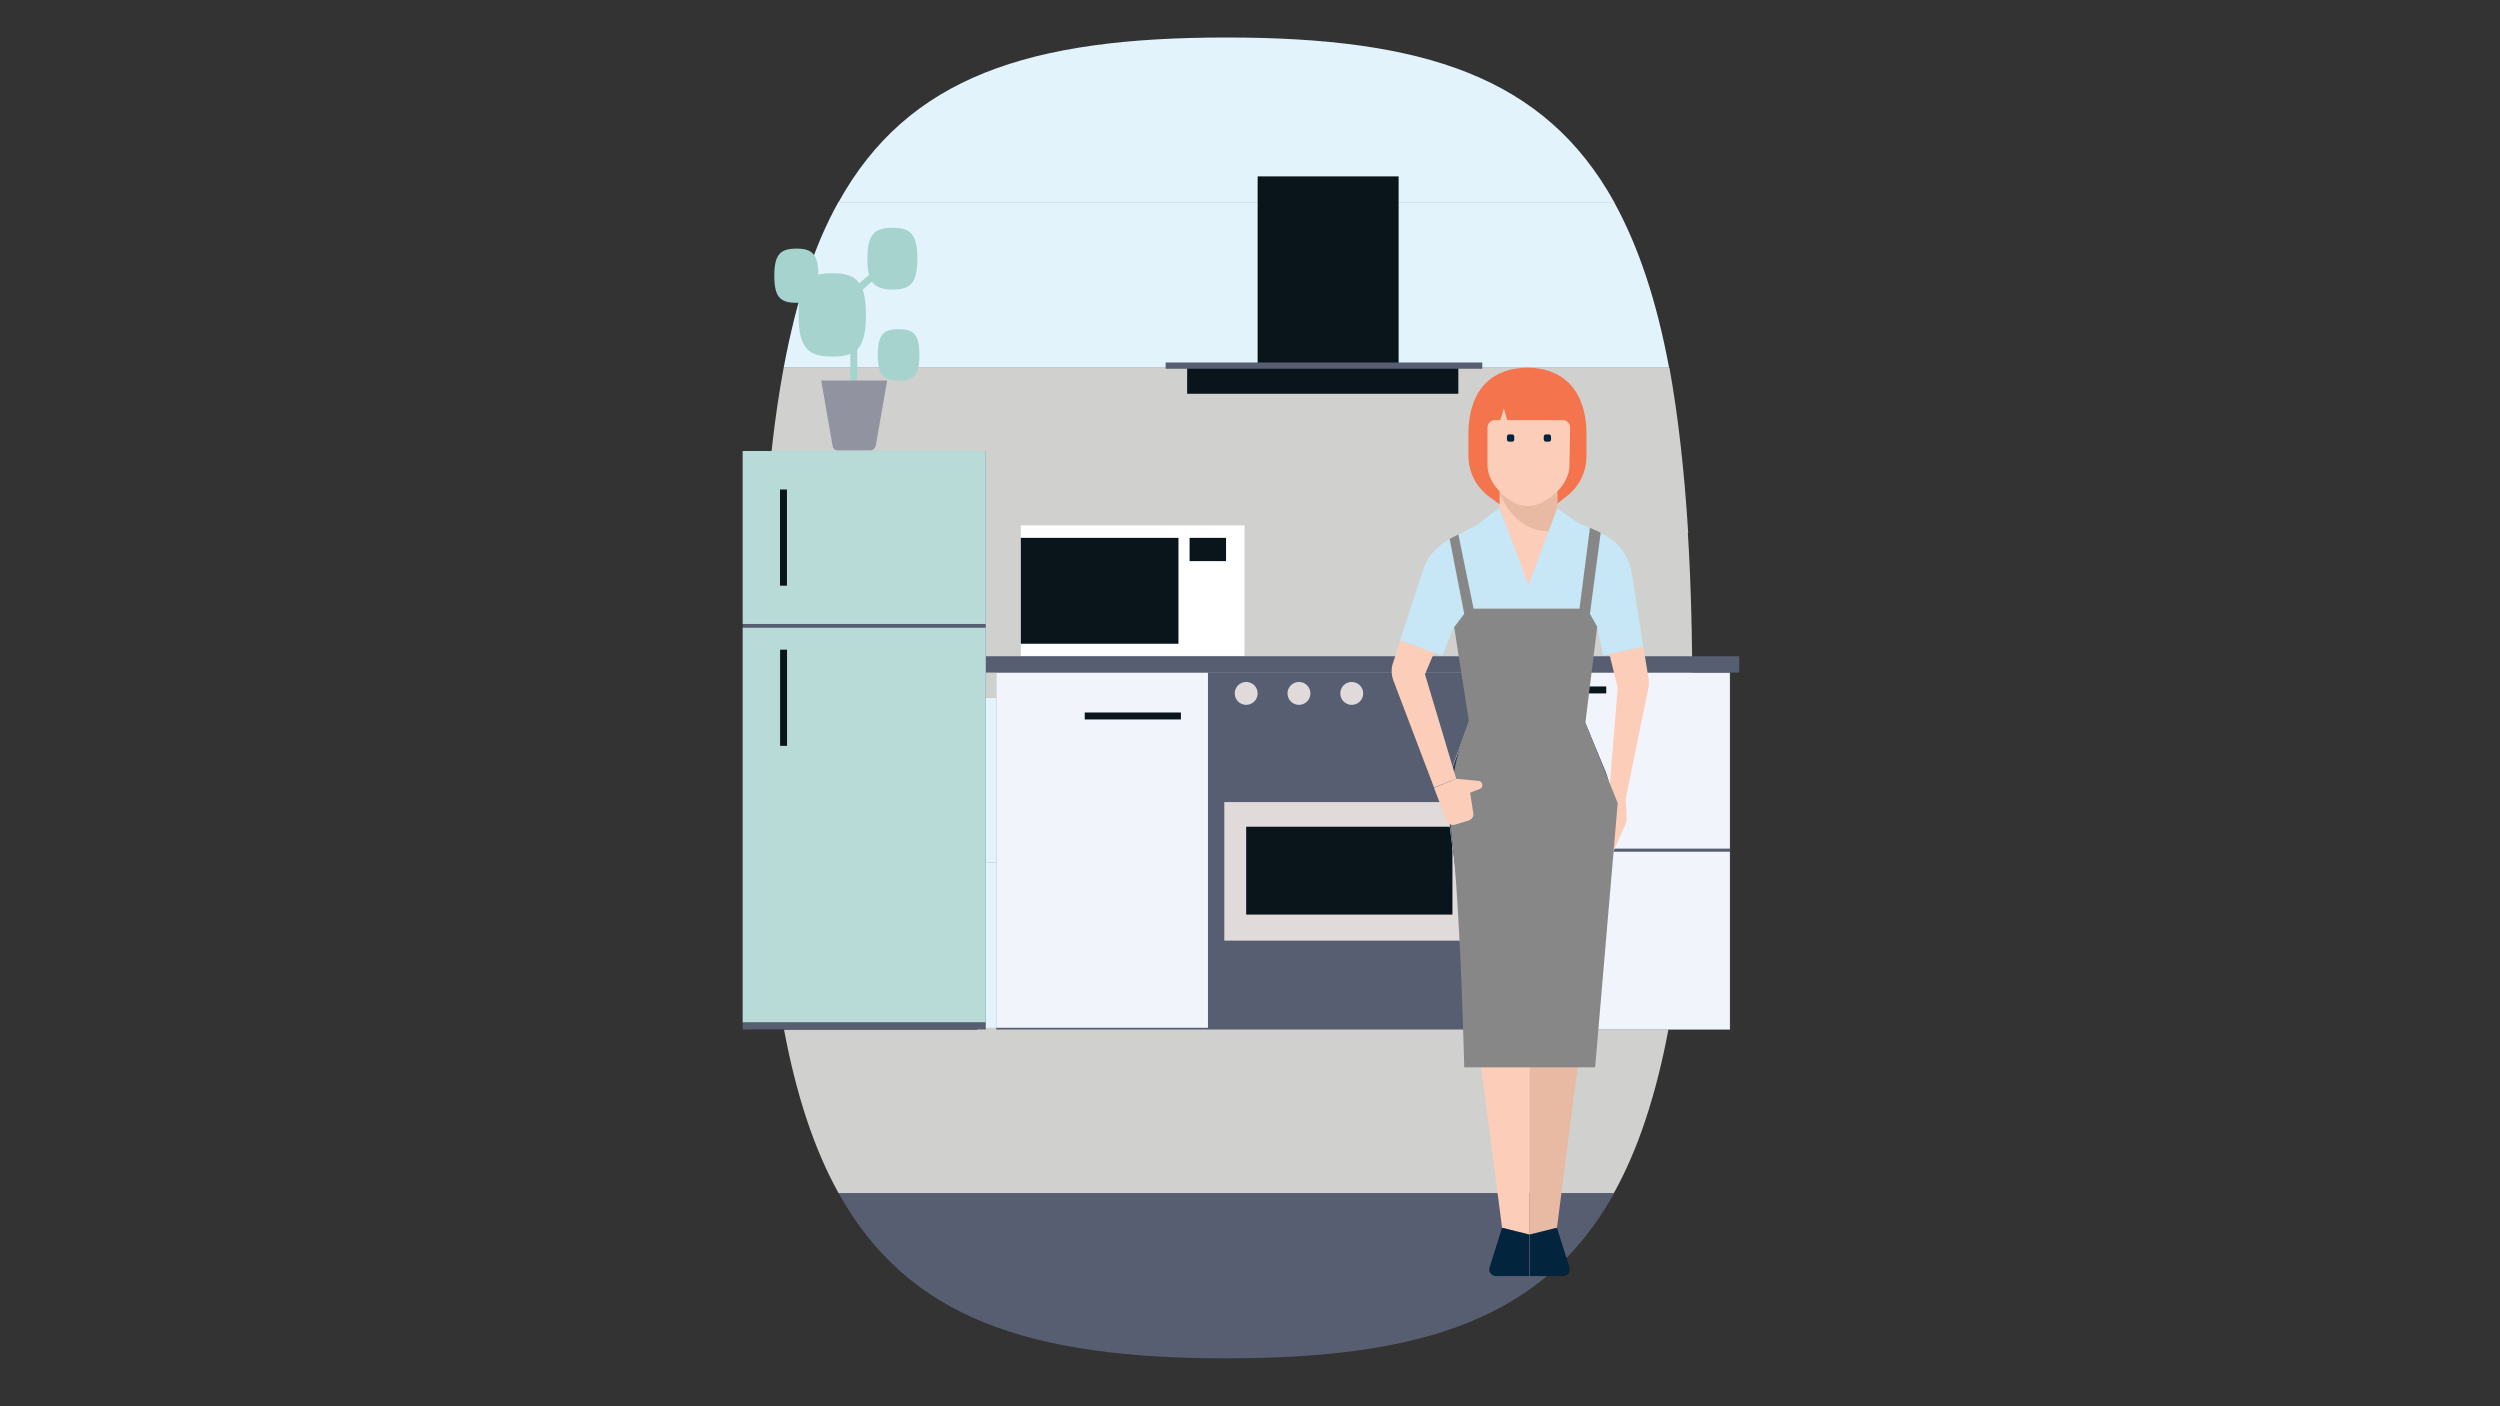 <?xml version="1.0" encoding="utf-8"?>
<!-- Generator: Adobe Illustrator 24.3.0, SVG Export Plug-In . SVG Version: 6.00 Build 0)  -->
<svg version="1.1" id="Layer_1" xmlns="http://www.w3.org/2000/svg" xmlns:xlink="http://www.w3.org/1999/xlink" x="0px" y="0px"
	 viewBox="0 0 720 405" style="enable-background:new 0 0 720 405;" xml:space="preserve">
<rect x="0" y="0" width="720" height="405" fill="#333333" stroke="none"/>
<style type="text/css">
	.st0{fill:#FFFFFF;}
	.st1{fill:#B6DFF4;}
	.st2{fill:#B9DBD8;}
	.st3{fill:#585E71;}
	.st4{fill:#E3F3FB;}
	.st5{fill:#C0CDE2;}
	.st6{fill:#F8F8F8;}
	.st7{fill:#D4A690;}
	.st8{fill:#966E5A;}
	.st9{fill:#02786B;}
	.st10{fill:#014D41;}
	.st11{fill:#76C0B9;}
	.st12{fill:#FAB8A6;}
	.st13{fill:#D0D0CF;}
	.st14{fill:#FCCEB9;}
	.st15{fill:#313F54;}
	.st16{fill:#02243C;}
	.st17{fill:#C2DFDC;}
	.st18{clip-path:url(#SVGID_2_);fill:#585E71;}
	.st19{fill:#545554;}
	.st20{fill:#6E6B6B;}
	.st21{fill:#FFE9CC;}
	.st22{fill:#FBD1B0;}
	.st23{fill:#BBB9B8;}
	.st24{fill:#1C2840;}
	.st25{fill:#151515;}
	.st26{fill:#F3744D;}
	.st27{fill:#BACAE2;}
	.st28{fill:#2B74B7;}
	.st29{fill:none;stroke:#FFFFFF;stroke-width:2;stroke-linecap:round;stroke-linejoin:round;stroke-miterlimit:10;}
	.st30{fill:#8AABA5;}
	.st31{fill:none;stroke:#8AABA5;stroke-width:3;stroke-miterlimit:10;}
	.st32{opacity:0.23;fill:#F3744D;}
	.st33{fill:none;stroke:#8AABA5;stroke-width:2;stroke-miterlimit:10;}
	.st34{opacity:0.69;}
	.st35{fill:#E8BAA4;}
	.st36{fill:#466A60;}
	.st37{opacity:0.16;fill:#C3792A;}
	.st38{fill:#C3792A;}
	.st39{opacity:0.16;}
	.st40{opacity:0.23;}
	.st41{clip-path:url(#SVGID_4_);fill:#585E71;}
	.st42{fill:none;stroke:#FFFFFF;stroke-width:1.14;stroke-linecap:round;stroke-linejoin:round;stroke-miterlimit:10;}
	.st43{fill:none;stroke:#8AABA5;stroke-width:1.709;stroke-miterlimit:10;}
	.st44{fill:none;stroke:#8AABA5;stroke-width:1.14;stroke-miterlimit:10;}
	.st45{fill:#F1F4FB;}
	.st46{fill:#E0DADB;}
	.st47{fill:#0A141B;}
	.st48{fill:#C7E6F6;}
	.st49{fill:none;}
	.st50{fill:#878787;}
	.st51{fill:#A7D3CF;}
	.st52{fill:#A6D3CE;}
	.st53{fill:#9193A1;}
</style>
<g>
	<g>
		<path class="st4" d="M225.7,296.1h254.9c2.6-13.9,4.4-29.7,5.5-47.6H220.2C221.3,266.4,223.1,282.2,225.7,296.1z"/>
		<path class="st3" d="M353.2,391.2c56.5,0,91.6-11.4,111.7-47.6H241.5C261.6,379.8,296.7,391.2,353.2,391.2z"/>
		<path class="st13" d="M241.5,343.6h223.3c7-12.6,12.2-28.3,15.8-47.6H225.7C229.3,315.4,234.5,331,241.5,343.6z"/>
		<path class="st4" d="M220.2,248.5h265.8c0.9-14.4,1.3-30.3,1.3-47.6H219C219,218.3,219.4,234.1,220.2,248.5z"/>
		<path class="st13" d="M219,201h268.4c0-17.3-0.4-33.1-1.3-47.6H220.2C219.4,167.9,219,183.7,219,201z"/>
		<path class="st13" d="M225.7,105.9c-2.6,13.9-4.4,29.7-5.4,47.6h265.9c-1.1-17.9-2.9-33.7-5.4-47.6H225.7z"/>
		<path class="st4" d="M464.9,58.3H241.4c-7,12.6-12.1,28.3-15.7,47.6h255C477.1,86.6,471.9,71,464.9,58.3z"/>
		<path class="st4" d="M353.2,10.8c-56.6,0-91.7,11.2-111.8,47.6h223.6C444.9,22,409.8,10.8,353.2,10.8z"/>
	</g>
	<g>
		<rect x="286.9" y="193.7" class="st3" width="211.4" height="102.8"/>
		<rect x="430" y="193.7" class="st45" width="68.2" height="50.7"/>
		<rect x="430" y="245.3" class="st45" width="68.2" height="51.2"/>
		<rect x="286.9" y="193.7" class="st45" width="61" height="102.3"/>
		<rect x="347.9" y="193.7" class="st3" width="83" height="102.3"/>
		<rect x="352.6" y="231" class="st46" width="71.8" height="39.9"/>
		<rect x="358.9" y="238.1" class="st47" width="59.4" height="25.3"/>
	</g>
	<rect x="283.9" y="189" class="st3" width="217" height="4.7"/>
	<rect x="294" y="151.3" class="st0" width="64.4" height="37.6"/>
	<rect x="294" y="154.9" class="st47" width="45.4" height="30.5"/>
	<rect x="342.6" y="154.9" class="st47" width="10.5" height="6.7"/>
	<rect x="362.2" y="50.8" class="st47" width="40.6" height="55.4"/>
	<rect x="341.9" y="105.3" class="st47" width="78.1" height="8.1"/>
	<rect x="335.7" y="104.4" class="st3" width="91.2" height="1.8"/>
	<rect x="312.4" y="205.2" class="st47" width="27.7" height="2"/>
	<rect x="216.3" y="293.9" class="st47" width="65.1" height="2.6"/>
	<rect x="213.9" y="129.9" class="st3" width="70" height="166.6"/>
	<rect x="213.9" y="129.9" class="st2" width="70" height="49.8"/>
	<rect x="213.9" y="180.8" class="st2" width="70" height="113.6"/>
	
		<rect x="211.8" y="153.9" transform="matrix(-1.836970e-16 1 -1 -1.836970e-16 380.543 -70.823)" class="st47" width="27.7" height="2"/>
	
		<rect x="211.8" y="200" transform="matrix(-1.836970e-16 1 -1 -1.836970e-16 426.671 -24.695)" class="st47" width="27.7" height="2"/>
	<g>
		<rect x="433.6" y="197.7" class="st47" width="29" height="2"/>
		<rect x="433.6" y="248.8" class="st47" width="29" height="2"/>
		<path class="st48" d="M461.7,188.8l11.6-2.4l-3.3-21.2c-0.8-5.2-4.2-9.6-9-11.7l-6.5-2.9l-6.1-4.3l-8.3,20l-8.4-20l-6.5,5l-7.8,4
			c-3.6,1.9-6.4,5.1-7.6,9l-6.6,20.2l12.2,4.4l3.2-8.2l5.7,23.7l-6.3,17.3c-1.3,3.5-1.7,7.2-1.2,10.9l4.8,36.6l36.3,10.8l6-46.1
			c0.5-4,0-8.1-1.6-11.9l-7.4-17.8l5.1-23.6L461.7,188.8z"/>
		<g>
			<polygon class="st35" points="440.5,355.5 440.5,274.8 457.9,280 448.4,353.6 			"/>
			<polygon class="st14" points="440.5,355.5 440.5,274.8 421.6,269.2 432.6,353.6 			"/>
			<path class="st16" d="M448.4,353.6l3.6,11.4c0.4,1.2-0.5,2.5-1.8,2.5h-9.6v-11.9L448.4,353.6z"/>
			<path class="st16" d="M432.6,353.6l-3.6,11.4c-0.4,1.2,0.5,2.5,1.8,2.5h9.6v-11.9L432.6,353.6z"/>
		</g>
		<path class="st15" d="M462.3,222l-7.4-17.8l-30.5,0.2l-6.3,17.3c-1.3,3.5-1.7,7.2-1.2,10.9l4.7,36.6l36.3,10.8l6-46.1
			C464.4,229.8,463.8,225.7,462.3,222z"/>
		<path class="st14" d="M474.7,198.4l-6.5,31.6l0.3,6.1c0,0.3,0,0.6-0.2,0.9l-5.1,11.6c-0.4,0.8-1.2,1.3-2.1,1.1l-1.6-0.3l-0.1-12.9
			l3.9-6.6l2.6-31.8l-2.4-9.8l9.8-2l1.5,9.3C475,196.6,474.9,197.5,474.7,198.4z"/>
		<line class="st49" x1="454.9" y1="204.2" x2="424.3" y2="204.4"/>
		<g>
			<g>
				<path class="st26" d="M451.2,142.9c3.6-2.7,5.7-7,5.7-11.5c0-2.6,0-5.1,0-6.2c0-14.1-8-19.3-17-19.3c-9,0-17,5.1-17,19.3
					c0,1.1,0,3.5,0,6.1c0,4.6,2.2,8.9,5.9,11.7l2.9,2.1h16.7L451.2,142.9z"/>
			</g>
			<path class="st14" d="M452,134c0,4.4-3.5,7.5-3.5,7.5v4.7l-8.3,22.3l-8.3-22.3v-4.7c0,0-3.5-3.2-3.5-7.5l0-10.9
				c0-1.1,0.9-2.1,2.1-2.1h1.6l1-3.4l1,3.4h16c1.1,0,2.1,0.9,2.1,2.1L452,134z"/>
			<path class="st35" d="M448.5,141.6v4.7l-2.5,6.7c-10.5,0-14.2-11.3-14.2-11.3C437.2,146.4,441.5,147.8,448.5,141.6"/>
			<path class="st16" d="M435.5,127.2h-0.9c-0.3,0-0.6-0.3-0.6-0.6v-0.9c0-0.3,0.3-0.6,0.6-0.6h0.9c0.3,0,0.6,0.3,0.6,0.6v0.9
				C436.1,127,435.8,127.2,435.5,127.2"/>
			<path class="st16" d="M446.1,127.2h-0.9c-0.3,0-0.6-0.3-0.6-0.6v-0.9c0-0.3,0.3-0.6,0.6-0.6h0.9c0.3,0,0.6,0.3,0.6,0.6v0.9
				C446.7,127,446.4,127.2,446.1,127.2"/>
		</g>
		<path class="st50" d="M417.5,155.2l4.2,21.6l-2.9,3.8l4.3,27.5c0,0-7.3,14.8-4.9,33.9s3.5,65.4,3.5,65.4h37.7l6.5-76.1l-9.3-23.2
			l3.4-27.6l-2.1-3.7l3.1-23.4l-3.1-1.4l-3,23.3h-30.5l-4.4-21.4"/>
		<path class="st14" d="M423.4,228.3l2.8-1.1c0.5-0.2,0.8-0.7,0.7-1.2l0-0.1c-0.1-0.5-0.5-1-1-1l-6.5-0.6l-6.4,2.6l3.6,9.4
			c0.4,1,1.4,1.5,2.4,1.2l4-1.2c0.9-0.3,1.5-1.2,1.3-2.1L423.4,228.3z"/>
		<path class="st14" d="M413,226.8L401.3,196c-0.6-1.6-0.7-3.5-0.1-5.1l2.1-6.4l9.7,3.5l-2.6,6.2l9,30.1L413,226.8z"/>
	</g>
	<g>
		<g>
			<path class="st51" d="M230,90.7c0-9.6,2.8-12,9.7-12c6.8,0,9.7,2.3,9.7,12c0,9.7-2.8,12-9.7,12C232.8,102.7,230,100.3,230,90.7z"
				/>
		</g>
		<g>
			<path class="st51" d="M249.8,74.5c0-7.1,2.1-8.9,7.2-8.9c5.1,0,7.2,1.7,7.2,8.9c0,7.2-2.1,8.9-7.2,8.9
				C251.9,83.3,249.8,81.6,249.8,74.5z"/>
		</g>
		<g>
			<path class="st51" d="M223,79.4c0-6.2,1.8-7.8,6.4-7.8c4.4,0,6.3,1.5,6.3,7.8c0,6.3-1.8,7.8-6.3,7.8
				C224.8,87.2,223,85.7,223,79.4z"/>
		</g>
		<g>
			<path class="st51" d="M252.8,102.2c0-5.9,1.7-7.4,6-7.4c4.2,0,6,1.4,6,7.4c0,6-1.7,7.4-6,7.4
				C254.5,109.6,252.8,108.1,252.8,102.2z"/>
		</g>
		<g>
			<path class="st52" d="M246.9,124.3h-2V87.5c0-2.4,1-4.6,2.8-6.1l5-4.3l1.3,1.5l-5,4.3c-1.3,1.1-2.1,2.8-2.1,4.6V124.3z"/>
		</g>
		<g>
			<path class="st53" d="M250.7,129.7h-9.5c-0.7,0-1.3-0.5-1.4-1.2l-3.3-18.9h19l-3.3,18.9C251.9,129.2,251.4,129.7,250.7,129.7z"/>
		</g>
	</g>
	<circle class="st46" cx="358.9" cy="199.7" r="3.3"/>
	<circle class="st46" cx="374.1" cy="199.7" r="3.3"/>
	<circle class="st46" cx="389.3" cy="199.7" r="3.3"/>
</g>
</svg>
